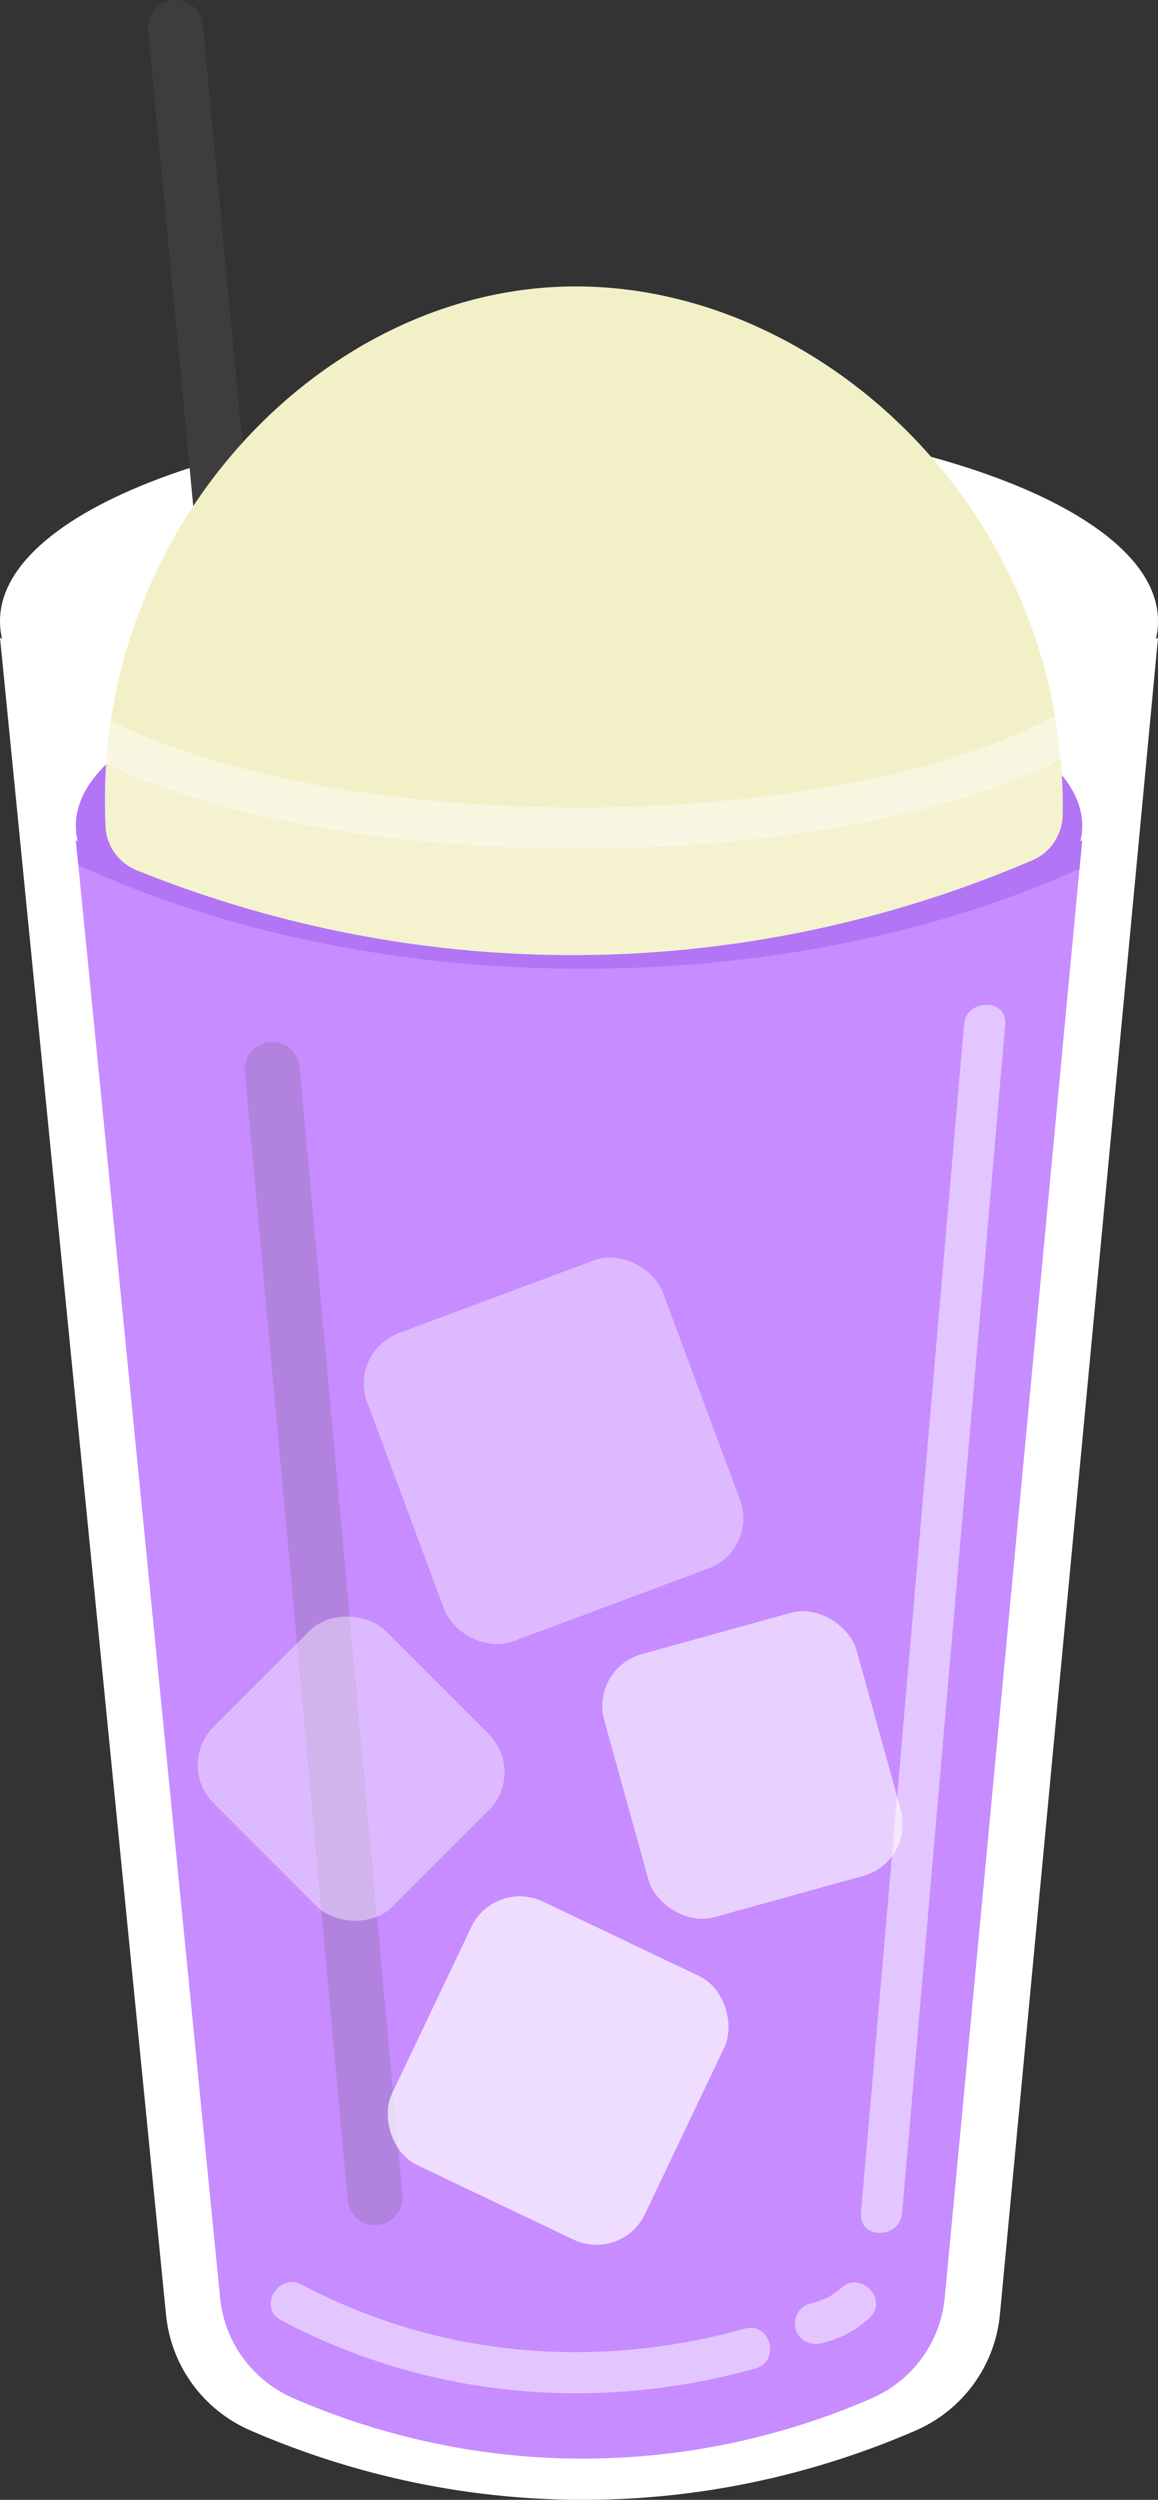 <?xml version="1.0" encoding="UTF-8"?><svg id="_レイヤー_2" xmlns="http://www.w3.org/2000/svg" xmlns:xlink="http://www.w3.org/1999/xlink" viewBox="0 0 168.675 363.913"><rect x="0" y="0" width="168.675" height="363.913" fill="#333333" stroke="none"/><defs><style>.cls-1{opacity:.6;}.cls-2{fill:#fff;}.cls-3{opacity:.4;}.cls-4{opacity:.15;}.cls-5{opacity:.2;}.cls-6{opacity:.43;}.cls-7{fill:#a35df4;}.cls-8{fill:#bd78ff;}.cls-9{fill:#3d3d3d;}.cls-10{clip-path:url(#clippath);}.cls-11{fill:#f2f0c7;}.cls-12{opacity:.5;}.cls-13{opacity:.7;}</style><clipPath id="clippath"><path class="cls-8" d="M157.351,122.475c.096-.043.191-.096.278-.148-6.674,70.714-13.34,141.428-20.014,212.142-.608,6.474-4.702,12.088-10.663,14.669-9.838,4.276-24.29,8.769-42.07,8.777-17.833,0-32.311-4.519-42.157-8.795-5.936-2.581-10.02-8.152-10.663-14.591-7.004-70.731-14.009-141.463-21.013-212.203.087.052.183.104.278.148-.191-.739-.278-1.486-.278-2.242,0-14.452,32.815-26.176,73.286-26.176,40.48,0,73.295,11.723,73.295,26.176,0,.756-.087,1.503-.278,2.242Z"/></clipPath></defs><g id="_レイヤー_1-2"><path class="cls-2" d="M84.939,363.413c-16.66,0-32.907-3.39-48.291-10.076-6.666-2.896-11.25-9.172-11.963-16.378L.591,93.724c17.112,9.344,44.537,20.425,79.361,21.291,1.46.036,2.911.054,4.346.054,36.772,0,65.734-11.499,83.791-21.348l-22.94,243.168c-.685,7.253-5.271,13.563-11.971,16.471-15.36,6.667-31.582,10.05-48.215,10.053h-.023Z"/><path class="cls-2" d="M167.503,94.607l-22.852,242.235c-.667,7.071-5.14,13.225-11.672,16.06-15.299,6.64-31.454,10.008-48.038,10.011-16.59,0-32.77-3.376-48.092-10.034-6.499-2.824-10.969-8.944-11.665-15.97l-12.094-122.089L1.182,94.613c17.21,9.273,44.391,20.047,78.758,20.902,1.447.036,2.914.054,4.36.054,36.321,0,65.043-11.187,83.203-20.962M168.675,92.829c-12.981,7.176-43.261,21.741-84.375,21.741-1.431,0-2.879-.018-4.335-.054-38.321-.953-66.59-14.284-79.964-21.687,8.062,81.393,16.125,162.786,24.188,244.179.734,7.41,5.432,13.82,12.262,16.788,11.326,4.922,27.985,10.117,48.49,10.117h.022c20.46-.004,37.093-5.18,48.414-10.094,6.862-2.978,11.567-9.436,12.27-16.883,7.676-81.369,15.353-162.738,23.029-244.108h0Z"/><path class="cls-2" d="M84.337,120.04C38.109,120.04.5,106.752.5,90.419s37.609-29.62,83.837-29.62,83.837,13.287,83.837,29.62-37.609,29.621-83.837,29.621Z"/><path class="cls-2" d="M84.337,61.299c22.416,0,43.475,3.112,59.299,8.764,15.277,5.456,24.038,12.876,24.038,20.357s-8.762,14.901-24.038,20.357c-15.824,5.651-36.884,8.764-59.299,8.764s-43.475-3.112-59.299-8.764c-15.277-5.456-24.038-12.876-24.038-20.357s8.762-14.901,24.038-20.357c15.824-5.651,36.884-8.764,59.299-8.764M84.337,60.299C37.759,60.299,0,73.784,0,90.419s37.759,30.12,84.337,30.12,84.337-13.485,84.337-30.12-37.759-30.12-84.337-30.12h0Z"/><path class="cls-8" d="M157.351,122.475c.096-.043.191-.096.278-.148-6.674,70.714-13.34,141.428-20.014,212.142-.608,6.474-4.702,12.088-10.663,14.669-9.838,4.276-24.29,8.769-42.07,8.777-17.833,0-32.311-4.519-42.157-8.795-5.936-2.581-10.02-8.152-10.663-14.591-7.004-70.731-14.009-141.463-21.013-212.203.087.052.183.104.278.148-.191-.739-.278-1.486-.278-2.242,0-14.452,32.815-26.176,73.286-26.176,40.48,0,73.295,11.723,73.295,26.176,0,.756-.087,1.503-.278,2.242Z"/><g class="cls-10"><ellipse class="cls-7" cx="84.94" cy="67.528" rx="121.084" ry="73.494"/></g><path class="cls-9" d="M37.137,130.148c-2.039,0-3.781-1.552-3.977-3.622L21.571,4.378c-.209-2.199,1.405-4.151,3.604-4.36,2.196-.206,4.151,1.405,4.36,3.604l11.589,122.147c.209,2.199-1.405,4.151-3.604,4.36-.128.012-.256.018-.383.018Z"/><g class="cls-5"><path class="cls-9" d="M54.622,323.931c-2.045,0-3.789-1.561-3.979-3.637l-14.974-164.25c-.201-2.2,1.42-4.146,3.62-4.347,2.203-.203,4.146,1.421,4.347,3.62l14.974,164.25c.201,2.2-1.42,4.146-3.62,4.347-.124.012-.247.017-.368.017Z"/></g><path class="cls-11" d="M154.8,118.572c-.04,2.886-1.729,5.505-4.382,6.644-14.633,6.279-39.117,14.352-70.063,13.798-25.983-.465-46.849-6.838-60.456-12.328-2.594-1.046-4.382-3.494-4.52-6.288-2.052-41.56,28.972-75.87,64.047-78.534,37.911-2.879,76,31.558,75.375,76.708Z"/><g class="cls-6"><path class="cls-2" d="M84.337,123.539c-37.043,0-69.113-8.243-81.7-20.999l4.271-4.215c11.34,11.492,42.457,19.214,77.43,19.214,32.073,0,61.39-6.601,74.688-16.814l3.655,4.758c-14.5,11.138-44.52,18.057-78.344,18.057Z"/></g><g class="cls-12"><path class="cls-2" d="M40.918,337.755c21.385,11.326,45.929,13.526,69.152,7.014,3.712-1.041,2.135-6.832-1.595-5.786-21.66,6.074-44.552,4.171-64.528-6.409-3.41-1.806-6.446,3.371-3.028,5.181h0Z"/></g><g class="cls-12"><path class="cls-2" d="M119.569,341.138c2.656-.615,5.166-1.886,7.137-3.78,2.789-2.681-1.457-6.92-4.243-4.243-1.128,1.085-2.754,1.835-4.49,2.237-1.579.366-2.512,2.174-2.095,3.69.445,1.619,2.107,2.462,3.69,2.095h0Z"/></g><g class="cls-12"><path class="cls-2" d="M140.428,149.137c-5.007,57.678-10.015,115.357-15.022,173.035-.334,3.846,5.668,3.824,6,0,5.007-57.678,10.015-115.357,15.022-173.035.334-3.846-5.668-3.824-6,0h0Z"/></g><g class="cls-4"><path class="cls-2" d="M139.346,347.479c-9.977,4.747-32.039,13.56-60.659,11.077-21.872-1.898-38.31-9.589-47.473-14.769-7.736-79.473-15.473-158.945-23.209-238.418,15.378,6.229,40.055,14.038,71.209,14.769,36.089.847,64.447-8.192,80.703-14.769-6.857,80.703-13.714,161.407-20.571,242.11Z"/></g><g class="cls-13"><rect class="cls-2" x="60.896" y="280.164" width="40.81" height="42.51" rx="7.808" ry="7.808" transform="translate(137.564 -5.66) rotate(25.478)"/></g><g class="cls-3"><rect class="cls-2" x="33.421" y="239.008" width="35.443" height="36.92" rx="7.808" ry="7.808" transform="translate(-167.078 111.574) rotate(-45)"/></g><g class="cls-1"><rect class="cls-2" x="90.542" y="237.079" width="38.135" height="39.724" rx="7.808" ry="7.808" transform="translate(-64.646 38.611) rotate(-15.492)"/></g><g class="cls-3"><rect class="cls-2" x="57.657" y="187.277" width="45.942" height="47.856" rx="7.808" ry="7.808" transform="translate(-68.705 41.476) rotate(-20.448)"/></g></g></svg>